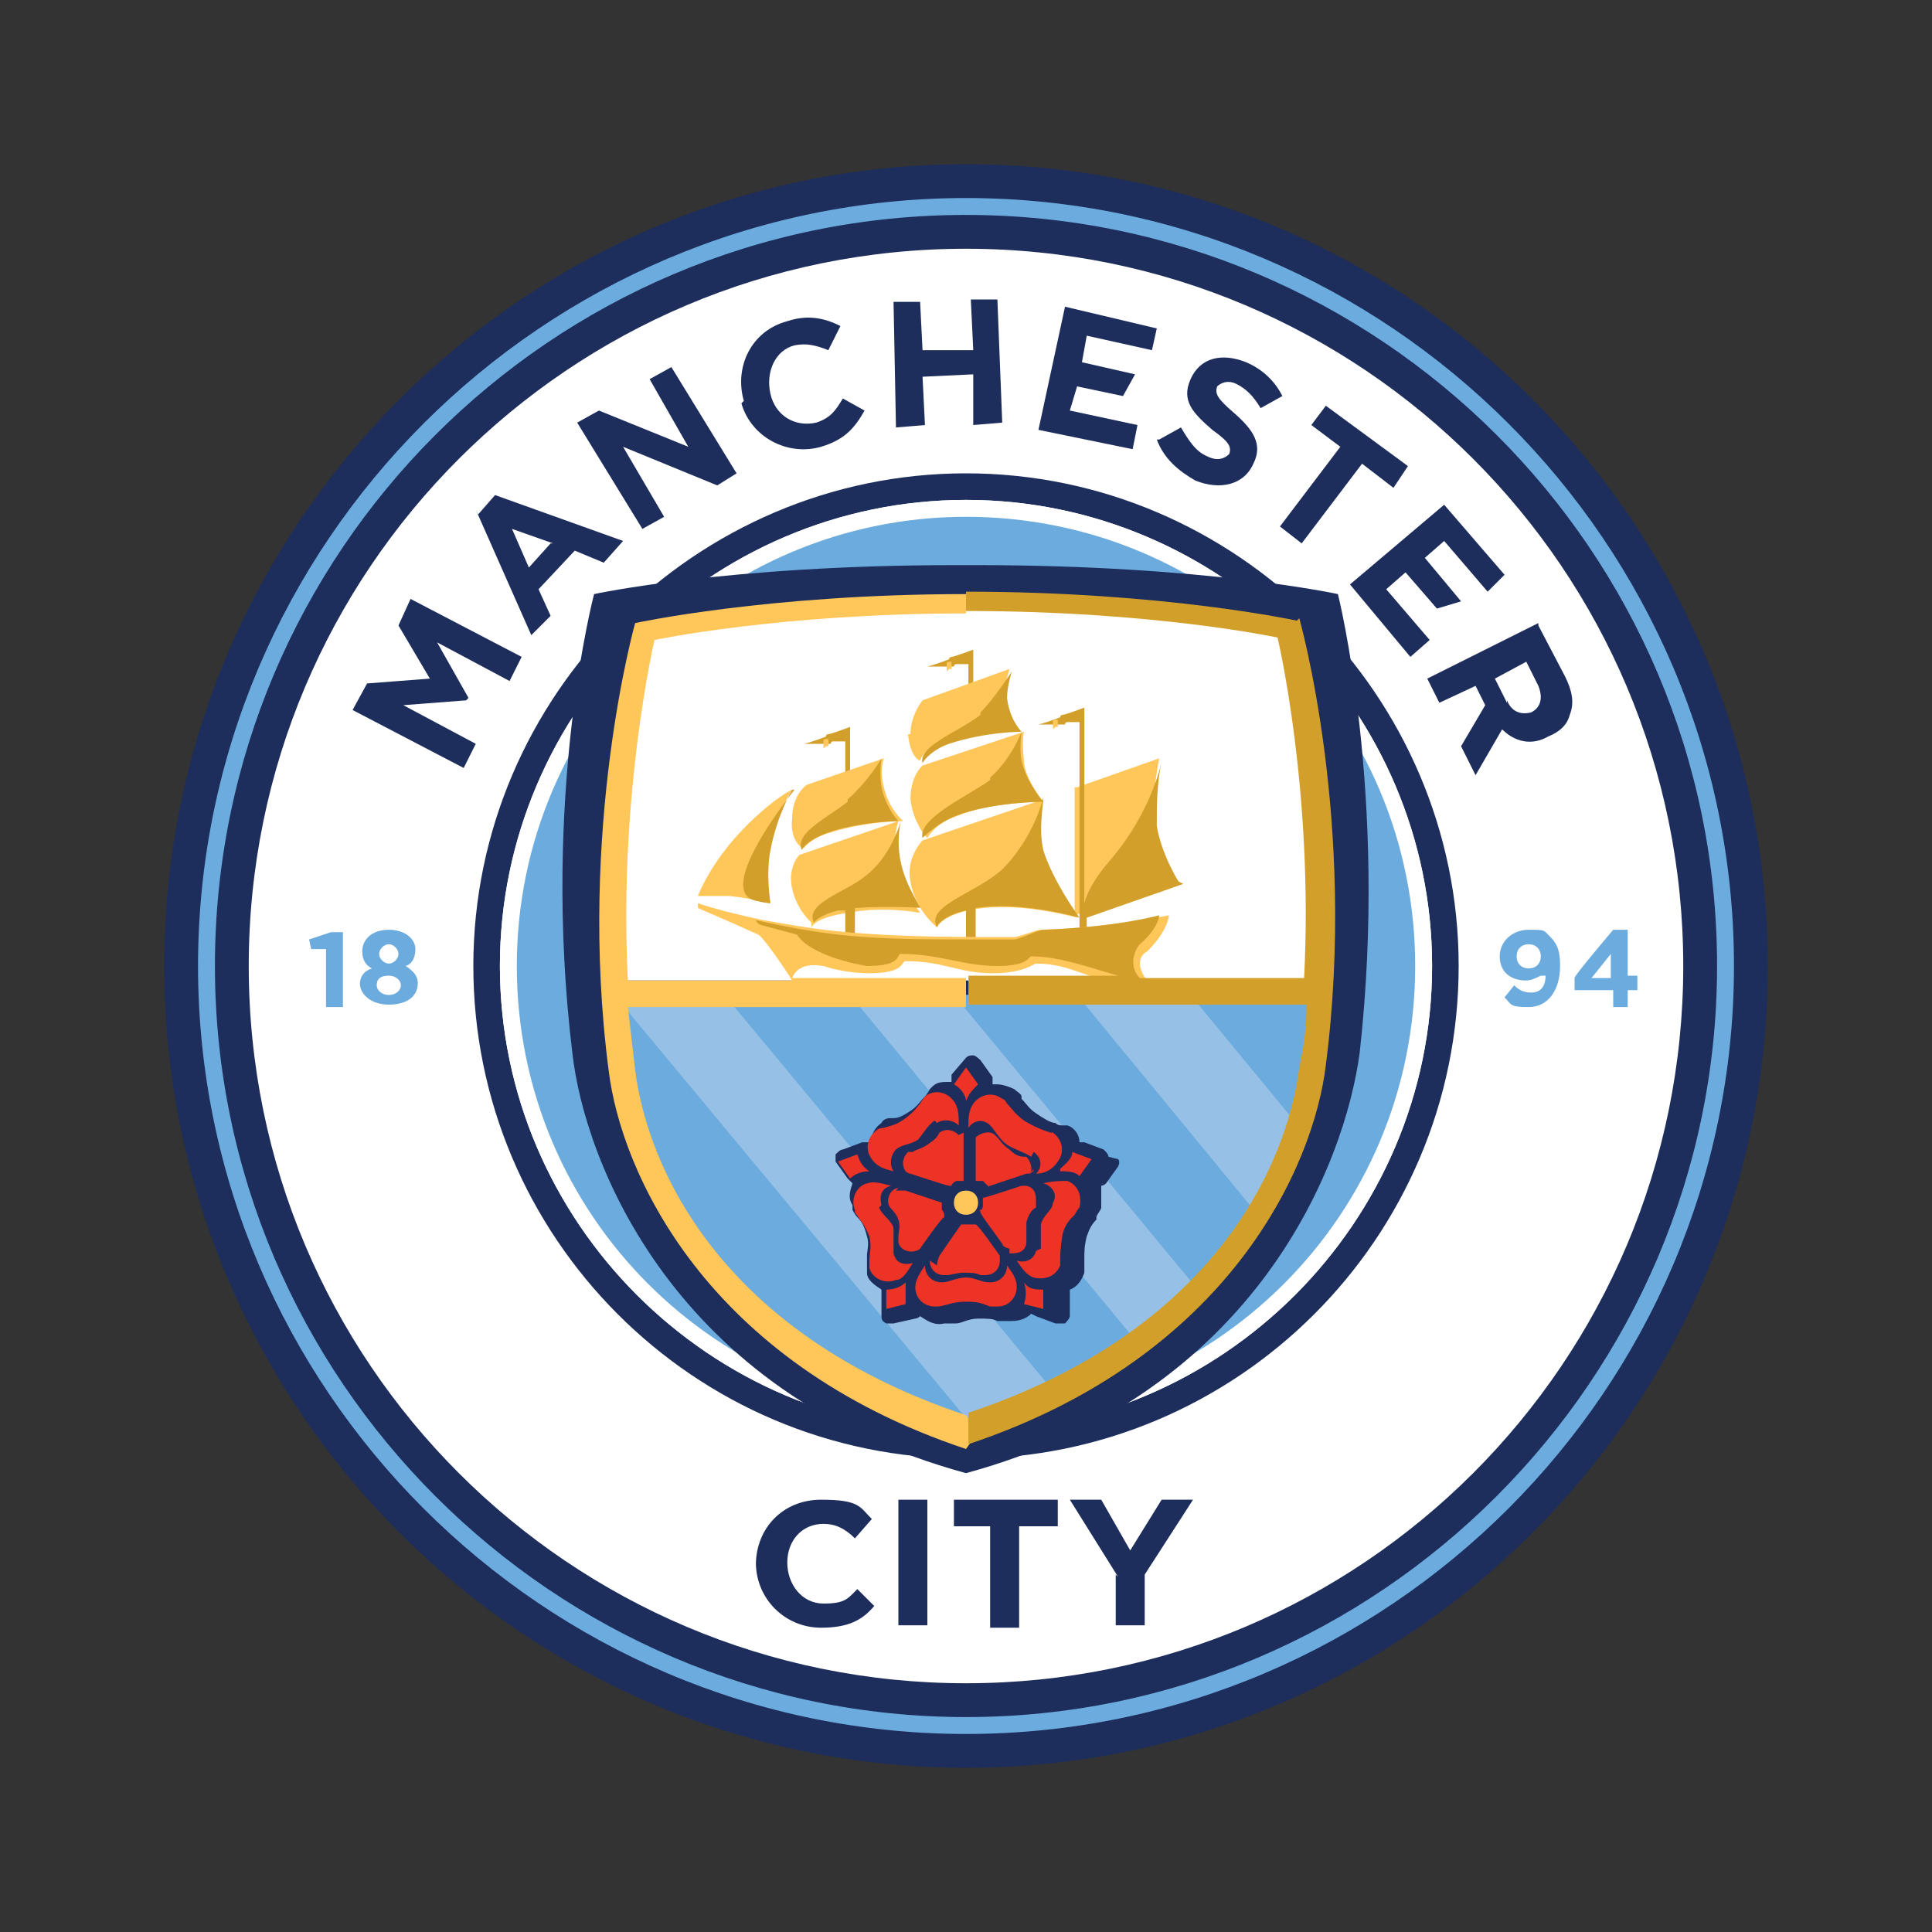 <svg xmlns="http://www.w3.org/2000/svg" id="Layer_1" viewBox="0 0 80 80"><rect x="0" y="0" width="80" height="80" fill="#333333" stroke="none"/><defs><style>.cls-1,.cls-2,.cls-3,.cls-4,.cls-5,.cls-6,.cls-7,.cls-8,.cls-9,.cls-10,.cls-11{stroke-width:0px;}.cls-1,.cls-2,.cls-4,.cls-7,.cls-9{fill-rule:evenodd;}.cls-1,.cls-11{fill:#ffc659;}.cls-2,.cls-5{fill:#1d2d5c;}.cls-3{fill:#6cabdd;}.cls-4{fill:#96c0e6;}.cls-6,.cls-7{fill:#fff;}.cls-8{fill:#ed3325;}.cls-9,.cls-10{fill:#d2a02a;}</style></defs><path class="cls-5" d="M40,6.8C21.7,6.8,6.8,21.7,6.8,40s14.9,33.2,33.2,33.2,33.2-14.9,33.2-33.2c0-18.3-14.9-33.2-33.2-33.2"></path><path class="cls-6" d="M69.7,40c0-16.4-13.3-29.7-29.7-29.7s-29.7,13.3-29.7,29.7,13.3,29.7,29.7,29.7c16.4,0,29.7-13.3,29.7-29.7"></path><path class="cls-3" d="M58.9,40c0-10.5-8.5-18.9-18.9-18.9s-18.9,8.5-18.9,18.9,8.5,18.9,18.9,18.9,18.9-8.5,18.9-18.9"></path><path class="cls-5" d="M40,60.4c-11.3,0-20.4-9.2-20.4-20.4s9.2-20.4,20.4-20.4,20.4,9.2,20.4,20.4c0,11.3-9.2,20.4-20.4,20.4h0ZM40,20.7c-10.6,0-19.3,8.7-19.3,19.3s8.7,19.3,19.3,19.3,19.3-8.7,19.3-19.3-8.7-19.3-19.3-19.3h0Z"></path><path class="cls-3" d="M40,71.8c-17.5,0-31.8-14.3-31.8-31.8s14.3-31.8,31.8-31.8,31.8,14.3,31.8,31.8c0,17.5-14.3,31.8-31.8,31.8M40,8.9c-17.2,0-31.1,14-31.1,31.1s14,31.1,31.1,31.1,31.1-14,31.1-31.1c0-17.2-14-31.1-31.1-31.1"></path><path class="cls-3" d="M13.4,39.3h-.5c0,.1-.1-.4-.1-.4l.9-.3h.5v3.1h-.7v-2.4Z"></path><path class="cls-3" d="M14.9,40.8h0c0-.4.2-.6.5-.7-.2-.1-.4-.3-.4-.7h0c0-.5.4-.9,1.1-.9s1.1.4,1.1.8h0c0,.3-.1.6-.4.7.3.2.5.4.5.7h0c0,.6-.5.9-1.2.9s-1.2-.4-1.2-.9ZM16.6,40.8h0c0-.2-.2-.4-.5-.4s-.5.1-.5.4h0c0,.2.2.4.5.4s.5-.2.5-.4ZM16.5,39.5h0c0-.2-.2-.4-.4-.4s-.4.2-.4.4h0c0,.2.2.4.4.4s.4-.2.4-.4Z"></path><path class="cls-3" d="M63.8,40.4c-.2.1-.4.2-.6.2-.7,0-1.1-.4-1.1-1h0c0-.6.5-1.1,1.2-1.1s.6,0,.9.3.4.6.4,1.2h0c0,1-.5,1.7-1.3,1.7s-.7-.1-1-.4l.4-.5c.2.2.4.3.7.3.5,0,.6-.4.6-.7ZM63.8,39.6h0c0-.3-.2-.5-.5-.5s-.5.2-.5.5h0c0,.3.2.5.5.5.3,0,.5-.2.5-.5Z"></path><path class="cls-3" d="M66.7,41h-1.5v-.5c-.1,0,1.6-2,1.6-2h.6v1.9h.4v.6h-.4v.7h-.6v-.7h0ZM66.7,40.5v-1l-.8,1h.8Z"></path><path class="cls-6" d="M40,59.3c-10.6,0-19.3-8.7-19.3-19.3s8.7-19.3,19.3-19.3,19.3,8.7,19.3,19.3-8.7,19.3-19.3,19.3M40,21.4c-10.2,0-18.6,8.3-18.6,18.6s8.3,18.6,18.6,18.6,18.6-8.3,18.6-18.6-8.3-18.6-18.6-18.6"></path><path class="cls-2" d="M39.6,23.4c-9.5,0-15,1.2-15,1.2,0,0-2.2,8.3-.9,19,.5,4.5,4.2,14.1,16.3,17.4h0c12.1-3.3,15.7-12.9,16.3-17.4,1.2-10.7-.9-19-.9-19,0,0-5.5-1.2-15-1.2h-.6Z"></path><path class="cls-4" d="M54.5,41.2c-.1,3.2-.6,12.9-14.6,18.3-13.9-5.2-14.6-15.2-14.6-18.3h29.2Z"></path><path class="cls-7" d="M54.1,40.6c.4-8-1-14.5-1-14.5,0,0-5.2-1-13.2-1s-13.3,1.1-13.3,1.1c0,0-1.4,6.5-1.1,14.4h28.5Z"></path><path class="cls-3" d="M40.4,59.2l-14.8-17.8c-.5,3.7,2.4,14.5,14.8,17.8Z"></path><path class="cls-3" d="M30,41.2l13.7,16.5c1.4-.7,2.4-1.3,3.4-2.1l-11.9-14.4h-5.1Z"></path><path class="cls-3" d="M39.5,41.2l10.1,12.2c1-1.1,1.8-2.1,2.4-3.2l-7.4-9h-5.1Z"></path><path class="cls-3" d="M54.3,41.2h-5s4.2,5.1,4.2,5.1c.7-1.6.8-4.2.8-5.1Z"></path><path class="cls-5" d="M45.9,47.9h0c0-.1-.1-.2-.2-.3l-.8-.3c0,0-.1,0-.2,0,0-.3-.2-.6-.5-.7,0,0,0,0,0,0,0,0-.1,0-.2,0-.1,0-.2,0-.3-.1-.2,0-.5-.2-.8-.4-.3-.2-.4-.4-.6-.6,0,0,0,0,0-.1,0-.1-.2-.2-.3-.3-.2-.1-.5-.2-.7-.2s-.1,0-.2,0h0c0-.1,0-.2,0-.3l-.5-.7c0,0-.2-.2-.3-.2h0c-.1,0-.2,0-.3.1l-.6.7c0,0,0,.2,0,.3h0s0,0-.1,0c-.3,0-.5,0-.7.2,0,0,0,0,0,0,0,0,0,0-.1.1,0,0-.1.2-.2.3-.2.2-.3.4-.6.6-.3.2-.5.3-.7.3,0,0,0,0-.1,0-.1,0-.3,0-.4.2-.3.2-.4.5-.5.8,0,0-.2,0-.3,0l-.8.3c-.1,0-.2.1-.3.2h0c0,.1,0,.2,0,.3l.5.7c0,0,.1.1.2.2-.1.3-.2.6,0,.9,0,0,0,0,0,0,0,0,0,.1,0,.2,0,0,.1.2.2.3.2.2.3.4.4.8.1.3,0,.6,0,.8v.2c0,.2,0,.3,0,.5,0,.3.3.5.6.7,0,0,0,.1,0,.2v.9c0,.1,0,.2.2.3h0c0,0,.2,0,.3,0l.9-.2c0,0,.1,0,.2-.1.3.2.6.4,1,.3,0,0,.1,0,.2,0,.1,0,.2,0,.3,0,.2,0,.5-.2.9-.2s.6,0,.8.1c0,0,0,0,.1,0,.1,0,.3,0,.5,0,.3,0,.6-.1.8-.3,0,0,0,0,.2.1l.8.3c.1,0,.2,0,.4,0h0c0,0,.2-.2.2-.3v-.9c0,0,0-.1,0-.2.3-.1.5-.4.6-.7,0,0,0,0,0-.1,0,0,0-.1,0-.2,0-.1,0-.2,0-.3,0-.3,0-.5.1-.9.1-.3.2-.5.4-.7,0,0,0,0,0-.1,0-.1.2-.3.2-.4,0-.3,0-.6,0-.9,0,0,.1,0,.2-.1l.5-.7c0,0,.1-.2,0-.3Z"></path><path class="cls-11" d="M39.5,49.8c0-.3.2-.5.5-.5s.5.2.5.5-.2.5-.5.5-.5-.2-.5-.5Z"></path><path class="cls-8" d="M40,45.6c0-.3-.3-.6-.5-.7l.5-.7.5.7c-.2.2-.4.4-.5.7M36,48.5c-.3-.2-.4-.4-.5-.7l-.8.3.5.7c.2-.2.5-.3.8-.3M37.5,53.1c-.2.2-.5.3-.8.3v.8l.8-.2c0-.3,0-.6,0-.9M42.4,53.1c.1.3.1.6,0,.9l.8.2v-.8c-.3,0-.6,0-.8-.3M43.9,48.5c.3,0,.6,0,.8.2l.5-.7-.8-.3c0,.3-.3.5-.5.7M39,53.1c-.4,0-.7-.3-.7-.7s0,0,0,0c-.2.3-.4.6-.4.9,0,.5.4.8.8.8h0s0,0,.1,0c.3,0,.6-.2,1.2-.2s.7.1,1,.2c0,0,.2,0,.3,0,.5,0,.8-.4.8-.8s-.2-.6-.4-.9c0,0,0,0,0,0,0,.4-.3.7-.7.7s-.6-.2-1-.2-.7.2-1,.2ZM38.5,52.2c0,.3.2.6.6.6s0,0,.1,0c0,0,0,0,0,0h0c.2,0,.4-.1.7-.1s.5,0,.7.1c0,0,.1,0,.2,0,.3,0,.6-.2.6-.6s0-.2,0-.2,0,0,0,0c0,0-.9-1.3-1-1.3,0,0-.1,0-.1,0,0,0-.2,0-.2,0s-.2,0-.2,0c0,0-.1,0-.1,0,0,0-.7,1-.9,1.3,0,0-.1.2-.1.4ZM42.9,51.8c-.1.4-.5.5-.8.4,0,0,0,0,0,0,.2.3.4.6.7.7.4.1.9,0,1.1-.5,0,0,0,0,0,0,0,0,0,0,0-.1,0-.3,0-.6.1-1.2.1-.4.3-.6.5-.8,0,0,.1-.2.2-.3.1-.4,0-.9-.5-1.1-.3,0-.6,0-1,.1,0,0,0,0,0,0,.4.1.6.5.4.8,0,.3-.4.5-.5.9,0,.3,0,.7,0,1ZM41.8,51.9c.3,0,.6,0,.7-.4,0,0,0,0,0-.1h0c0-.3,0-.5,0-.8.1-.3.2-.5.4-.6,0,0,0-.1,0-.2,0-.3,0-.6-.4-.7,0,0-.2,0-.2,0,0,0,0,0,0,0,0,0-1.5.5-1.6.5,0,0,0,0,0,.1,0,0,0,.2,0,.2,0,0,0,.2-.1.2s0,0,0,.1.7,1,.9,1.3c0,.1.2.2.3.2ZM42.8,47.7c.3.2.4.6.1.9,0,0,0,0,0,0,.4,0,.7-.2.9-.5.3-.4.2-.9-.2-1.2,0,0,0,0,0,0,0,0,0,0-.1,0-.3-.1-.6-.2-1.1-.5-.4-.3-.5-.5-.7-.7,0,0-.1-.2-.2-.2-.4-.3-.9-.2-1.2.2-.2.3-.2.6-.2,1,0,0,0,0,0,0,.2-.3.6-.4.9-.1.2.2.4.6.7.8.3.2.7.3,1,.5ZM42.6,48.7c.2-.2.1-.6-.1-.8,0,0,0,0,0,0,0,0,0,0,0,0h0c-.2,0-.4,0-.7-.3-.3-.2-.4-.4-.5-.5,0,0,0,0-.1-.1-.2-.2-.6-.1-.8.1,0,0,0,.1,0,.2,0,0,0,0,0,0v1.6c0,0,0,0,.1,0s.2,0,.2,0c0,0,.1.1.2.2s0,0,.1,0c0,0,1.2-.4,1.5-.5.1,0,.3,0,.3-.2ZM38.8,46.5c.3-.2.7-.1.9.1,0,0,0,0,0,0,0-.4,0-.7-.2-1-.3-.4-.8-.5-1.2-.2,0,0,0,0,0,0,0,0,0,0,0,0-.2.3-.4.6-.8.9-.4.3-.6.3-.9.4,0,0-.2,0-.3.1-.4.3-.5.8-.2,1.2.2.3.5.4.9.5,0,0,0,0,0,0-.2-.3-.1-.7.1-.9.2-.2.6-.2.9-.4.2-.2.4-.6.7-.8ZM39.7,47c-.2-.2-.5-.3-.8-.1,0,0,0,0,0,0h0s0,0,0,0c-.1.2-.2.3-.5.5s-.5.2-.6.3c0,0-.1,0-.2,0-.2.2-.3.5-.1.8,0,0,.1.1.2.1,0,0,0,0,0,0,0,0,1.5.5,1.6.5,0,0,.1,0,.1,0,0,0,0-.1.2-.2,0,0,.1,0,.2,0,0,0,.1,0,.1,0v-1.6c0-.1,0-.2,0-.4ZM36.5,49.9c-.1-.4,0-.7.4-.8,0,0,0,0,0,0-.4-.1-.7-.2-1-.1-.4.1-.7.6-.5,1.1,0,0,0,0,0,0,0,0,0,0,0,.1.2.3.4.5.6,1,.1.4,0,.7,0,1,0,0,0,.2,0,.3.1.4.6.7,1.1.5.3,0,.5-.4.7-.7,0,0,0,0,0,0-.4.1-.7,0-.8-.4,0-.3,0-.7,0-1,0-.3-.5-.6-.6-.9ZM37.2,49.2c-.3,0-.5.4-.4.7,0,0,0,0,0,0,0,0,0,0,0,0,0,0,0,0,0,0,.1.2.3.3.4.6.1.3,0,.5,0,.7,0,0,0,.1,0,.2,0,.3.4.5.7.4,0,0,.1,0,.2-.1,0,0,0,0,0,0,0,0,.9-1.3,1-1.3,0,0,0-.1,0-.1,0,0,0-.1-.1-.2,0,0,0-.2,0-.2s0-.1,0-.1c0,0-1.2-.4-1.5-.5-.1,0-.3,0-.4,0Z"></path><path class="cls-11" d="M44.6,32.6l3.4-1.2s-.3,1.4-.2,2.5c0,1.4.9,2.5.9,2.5l-4.2,1.5v-5.3Z"></path><path class="cls-10" d="M48.8,36.5s-.7-1.1-.9-2.3c0-.9,0-1.7.2-2.7-.1.6-.7,2.5-2.2,4.2-.6.7-.9,1.3-1,1.7v-8.1h0s-.8.3-.9.3c0,0-.1,0-.1.1,0,0,0,0,0,0,0,0-.5.2-.9.3,0,0,0,0,0,0,.4,0,.9,0,1,0,0,0,.1,0,.1,0h0c0,0,0-.1.1-.1s.3,0,.5,0v8.7c0,0,.3,0,.3,0v-.6l4-1.4Z"></path><path class="cls-11" d="M33.6,38.2s-.6-.5-.8-1.4c-.2-.9.3-1.4.3-1.4l4.1-1.4s-.3.8,0,1.8c.3,1.2.9,2,.9,2,0,0-1.5-.3-3,0-1.4.2-1.5.6-1.5.6Z"></path><path class="cls-11" d="M28.9,37.1s.5-1.4,2-2.9c1.2-1.2,1.9-1.5,1.9-1.5,0,0-.7,1-.9,2.5-.2,1,0,2.2,0,2.2,0,0-.8-.2-1.7-.3-.7,0-1.3,0-1.3,0Z"></path><path class="cls-10" d="M32.8,32.7s-.6,1-.9,2.5c-.2,1,0,2.2,0,2.2,0,0-.2,0-.6-.1-1.8-.4,1.6-4.6,1.6-4.6Z"></path><path class="cls-10" d="M35.2,33.8v-3.7h0c0,0-.8.3-.9.3,0,0-.1,0-.1.1,0,0,0,0,0,0,0,0-.5.2-.9.3,0,0,0,0,0,0,.4,0,.9,0,1,0,0,0,.1,0,.1,0h0c0,0,0-.1.1-.1s.3,0,.5,0v3.2s.3,0,.3,0h0Z"></path><path class="cls-10" d="M40,30.5h.3v-3.6h0s-.8.3-.9.3c0,0-.1,0-.1.1,0,0,0,0,0,0,0,0-.5.2-.9.3,0,0,0,0,0,0,.4,0,.9,0,1,0,0,0,.1,0,.1,0h0c0,0,0-.1.1-.1s.3,0,.5,0v3Z"></path><path class="cls-11" d="M39.3,27.7h0c0,0,.1,0,.1,0h0s0,0,0,0v-.3c-.2,0-.2,0-.2.1,0,0,0,0,0,0v.3Z"></path><path class="cls-11" d="M34.2,30.9h0c0,0,.1,0,.1,0h0s0,0,0,0v-.3c-.2,0-.2,0-.2.1,0,0,0,0,0,0v.3Z"></path><path class="cls-11" d="M43.7,30.1h0c0,0,.1,0,.1,0h0s0,0,0,0v-.3c-.2,0-.2,0-.2.1,0,0,0,0,0,0v.3Z"></path><path class="cls-10" d="M38.2,37.7s-.7-1-.9-2c-.2-.9,0-1.7,0-1.7,0,0-.4,1.5-1.5,2.3-.7.6-2.5,1.1-2.1,1.9,0,0,.2-.3,1-.5,0,0,.2,0,.3,0v1.2h.4v-1.3c1.3-.1,2.9,0,2.9,0Z"></path><path class="cls-11" d="M33.2,35.1s-.5-.3-.4-1.2c0-1,.6-1.4.6-1.4l3.2-1.1s-.2.5,0,1.2c.2.9.8,1.4.8,1.4,0,0-1.6,0-3.1.5-.7.2-1,.6-1,.6Z"></path><path class="cls-10" d="M35.1,33.1c.9-.8,1.4-1.7,1.4-1.7,0,0-.1.6,0,1.2.2.9.7,1.4.7,1.4,0,0-1.3,0-2.7.4-.9.3-1.2.6-1.3.8-.3-.7,1-1.3,1.9-2Z"></path><path class="cls-11" d="M38.8,38.4s-.9-.7-1.1-1.9c-.2-1,.5-1.7.5-1.7l5-1.7s-.3,1.1,0,2.2c.3,1.2,1.4,2.7,1.4,2.7,0,0-2.1-.6-3.9-.4-1.7.2-1.9.8-1.9.8Z"></path><path class="cls-11" d="M37.7,30.4c0-.8.5-1.4.5-1.4l3.6-1.3s-.2.6-.2,1.1c.1.9.6,1.4.6,1.4,0,0-1.4,0-3.1.5-.9.3-1,.8-1,.8,0,0-.4-.1-.5-1.1Z"></path><path class="cls-10" d="M40.6,29.5c.6-.6,1.3-1.7,1.3-1.7,0,0-.2.6-.2,1.1.1.9.6,1.4.6,1.4,0,0-1.5,0-3,.5-.6.2-1,.6-1.1.8-.2-.7,1.5-1.3,2.4-2Z"></path><path class="cls-11" d="M38.3,34.6s-.5-.6-.6-1.5c0-1,.5-1.4.5-1.4l4.2-1.4s-.1.3,0,1.2c0,.7.8,1.7.8,1.7,0,0-2.2,0-3.6.6-.9.3-1.2.9-1.2.9Z"></path><path class="cls-10" d="M41,32.2c.9-.8,1.3-1.9,1.3-1.9,0,0-.1.7,0,1.2.2.9.9,1.7.9,1.7,0,0-1.9,0-3.4.5-.9.3-1.5.9-1.6,1-.2-.8,1.8-1.7,2.8-2.4Z"></path><path class="cls-10" d="M44.7,38s-1.1-1.5-1.5-2.8c-.2-.9,0-1.8,0-2.2-.1.5-.6,1.9-1.7,3-1.1,1-3.2,1.5-2.7,2.4,0-.1.3-.5,1.2-.7v1.2s.4,0,.4,0v-1.3c1.9-.3,4.3.4,4.3.4Z"></path><path class="cls-1" d="M46.6,40.8c.3,0,.5-.1.9-.2,0,0,0,0,0,0-.4-.5-.4-1,0-1.2.9-.9.9-1.5.9-1.5,0,0-2.3.5-5.3.6-.2,0-.9.3-1.1.3-.4,0-.8,0-1.3,0-5.7,0-7.3-.4-9.1-.7-1.9-.4-2.7-.7-2.7-.7v.2c0,0,1.4.6,2.5,1.1.2.1,1.1,1.4,1.4,1.9h-6.8c-.4-7.7,1.1-14.1,1.1-14.1,0,0,5.2-1.1,12.9-1.1v-.8c-8.2,0-13.7,1.2-13.7,1.2,0,0-2.4,8.5-1.1,18.5.5,4.2,4,12.1,14.8,15.7l.5-.7-.5-.7c-10.2-3.4-13.2-10.3-13.7-14.3-.1-.9-.2-1.7-.3-2.6h14v-1.2h-7.2c.2-.5.7-.6,1.3-.5.6.2,1.3.3,1.9.3,1.5,0,1.3-.5,1.5-.5,1.6,0,2.2.5,3.6.5,1.3,0,1.7-.4,1.8-.4,1.5,0,2.1.7,3.7.8,0,0,0,0,.1,0Z"></path><path class="cls-9" d="M53.7,25.7s-5.5-1.2-13.7-1.2v.8c7.8,0,12.9,1.1,12.9,1.1,0,0,1.5,6.3,1.1,14.1h-6.8c-.5-.5-.2-1.2,0-1.4.8-.7.8-1.2.8-1.2,0,0-1.8.5-4.8.6-.2,0-1,.4-1.2.4-.4,0-1,0-1.4,0-3.9,0-5.8,0-9.3-.8,0,0,0,.1.2.2,0,0,1.5.4,1.5.4.2.3.5.5.9.7.6.3,1.4.5,2,.6,1.5,0,1.2-.5,1.4-.5,1.6,0,2.6.5,4,.5,1.3,0,1.3-.4,1.4-.4,1.2,0,2.5.5,3.6.8h-6.2v1.2h14c0,.9-.1,1.7-.3,2.6-.5,4-3.5,10.9-13.7,14.3v1.3c10.8-3.6,14.3-11.5,14.8-15.7,1.3-10.1-1.1-18.5-1.1-18.5Z"></path><polygon class="cls-5" points="14.6 29.4 15.2 28.3 17.8 28.1 16.5 25.9 17 24.8 21.6 27.2 21.1 28.2 18.1 26.6 19.4 28.9 19.3 29 16.7 29.2 19.7 30.8 19.2 31.8 14.6 29.4"></polygon><path class="cls-5" d="M19.8,21.3l.7-.8,5.3,1.9-.8.9-1.2-.5-1.5,1.6.5,1.1-.8.8-2.3-5.2ZM22.9,22.5l-1.7-.6.7,1.6.9-1Z"></path><polygon class="cls-5" points="23.9 17.5 24.8 17 28.5 18.5 26.9 15.7 27.8 15.2 30.5 19.6 29.7 20.1 25.8 18.5 27.5 21.4 26.6 21.9 23.9 17.5"></polygon><path class="cls-5" d="M30.8,16.6h0c-.4-1.4.3-2.9,1.8-3.3.9-.3,1.6-.1,2.2.2l-.5,1c-.5-.2-.9-.3-1.4-.2-.8.2-1.2,1.1-1,2h0c.2.9,1,1.4,1.9,1.2.6-.2.8-.5,1.1-1l.9.5c-.4.7-.8,1.2-1.8,1.5-1.4.4-2.9-.4-3.3-1.8Z"></path><polygon class="cls-5" points="37 12.5 38.1 12.5 38.2 14.5 40.3 14.5 40.2 12.4 41.3 12.4 41.5 17.5 40.3 17.6 40.3 15.5 38.2 15.6 38.3 17.6 37.1 17.7 37 12.5"></polygon><path class="cls-5" d="M48,18.2l.9-.5c.3.5.6,1,1.1,1.2.4.2.7.1.9-.1h0c.1-.3,0-.5-.7-1-.8-.7-1.3-1.2-.9-2.1h0c.4-.9,1.3-1.1,2.3-.7.7.3,1.2.8,1.5,1.4l-.9.5c-.3-.5-.6-.8-1-1-.4-.2-.7,0-.8.1h0c-.1.3,0,.5.7,1.1.8.7,1.2,1.3.8,2.1h0c-.4.9-1.4,1.1-2.4.7-.7-.4-1.3-.9-1.6-1.7Z"></path><polygon class="cls-5" points="55.5 18.5 54.3 17.6 54.9 16.8 58.3 19.3 57.7 20.2 56.4 19.2 53.9 22.5 53 21.8 55.5 18.5"></polygon><path class="cls-5" d="M63.7,25.9l1.1,2.1c.3.6.4,1.1.2,1.6-.1.4-.4.7-.9.9h0c-.7.4-1.4.2-1.9-.3l-1.1,1.9-.6-1.2,1-1.7-.4-.8-1.5.7-.5-1,4.6-2.3ZM62.4,29c.2.5.6.6,1,.5h0c.4-.2.5-.6.3-1.1l-.5-1-1.3.7.5,1Z"></path><polygon class="cls-5" points="44.6 16 46.5 16.4 47 15.5 44.8 15 45 13.9 47.7 14.5 47.9 13.6 44.1 12.7 43 17.8 46.9 18.6 47.1 17.6 44.3 17 44.6 16"></polygon><polygon class="cls-5" points="59.8 20.9 55.9 24.2 58.4 27.2 59.2 26.5 57.4 24.4 58.2 23.7 59.5 25.2 60.5 24.9 59 23.1 59.8 22.4 61.6 24.5 62.3 23.8 59.8 20.9"></polygon><path class="cls-5" d="M31.3,64.8h0c0-1.5,1.1-2.7,2.7-2.7s1.6.3,2.1.8l-.7.8c-.4-.4-.8-.6-1.3-.6-.9,0-1.5.7-1.5,1.6h0c0,.9.6,1.7,1.5,1.7s1-.2,1.4-.6l.7.7c-.5.6-1.1.9-2.2.9-1.5,0-2.7-1.2-2.7-2.7Z"></path><path class="cls-5" d="M37.2,62.1h1.2v5.2h-1.2v-5.2Z"></path><path class="cls-5" d="M41.1,63.2h-1.6v-1.1h4.3v1.1h-1.6v4.2h-1.2v-4.2h0Z"></path><path class="cls-5" d="M46.3,65.3l-2-3.2h1.3l1.2,2.1,1.3-2.1h1.3l-2,3.1v2.1h-1.2v-2.1h0Z"></path></svg>